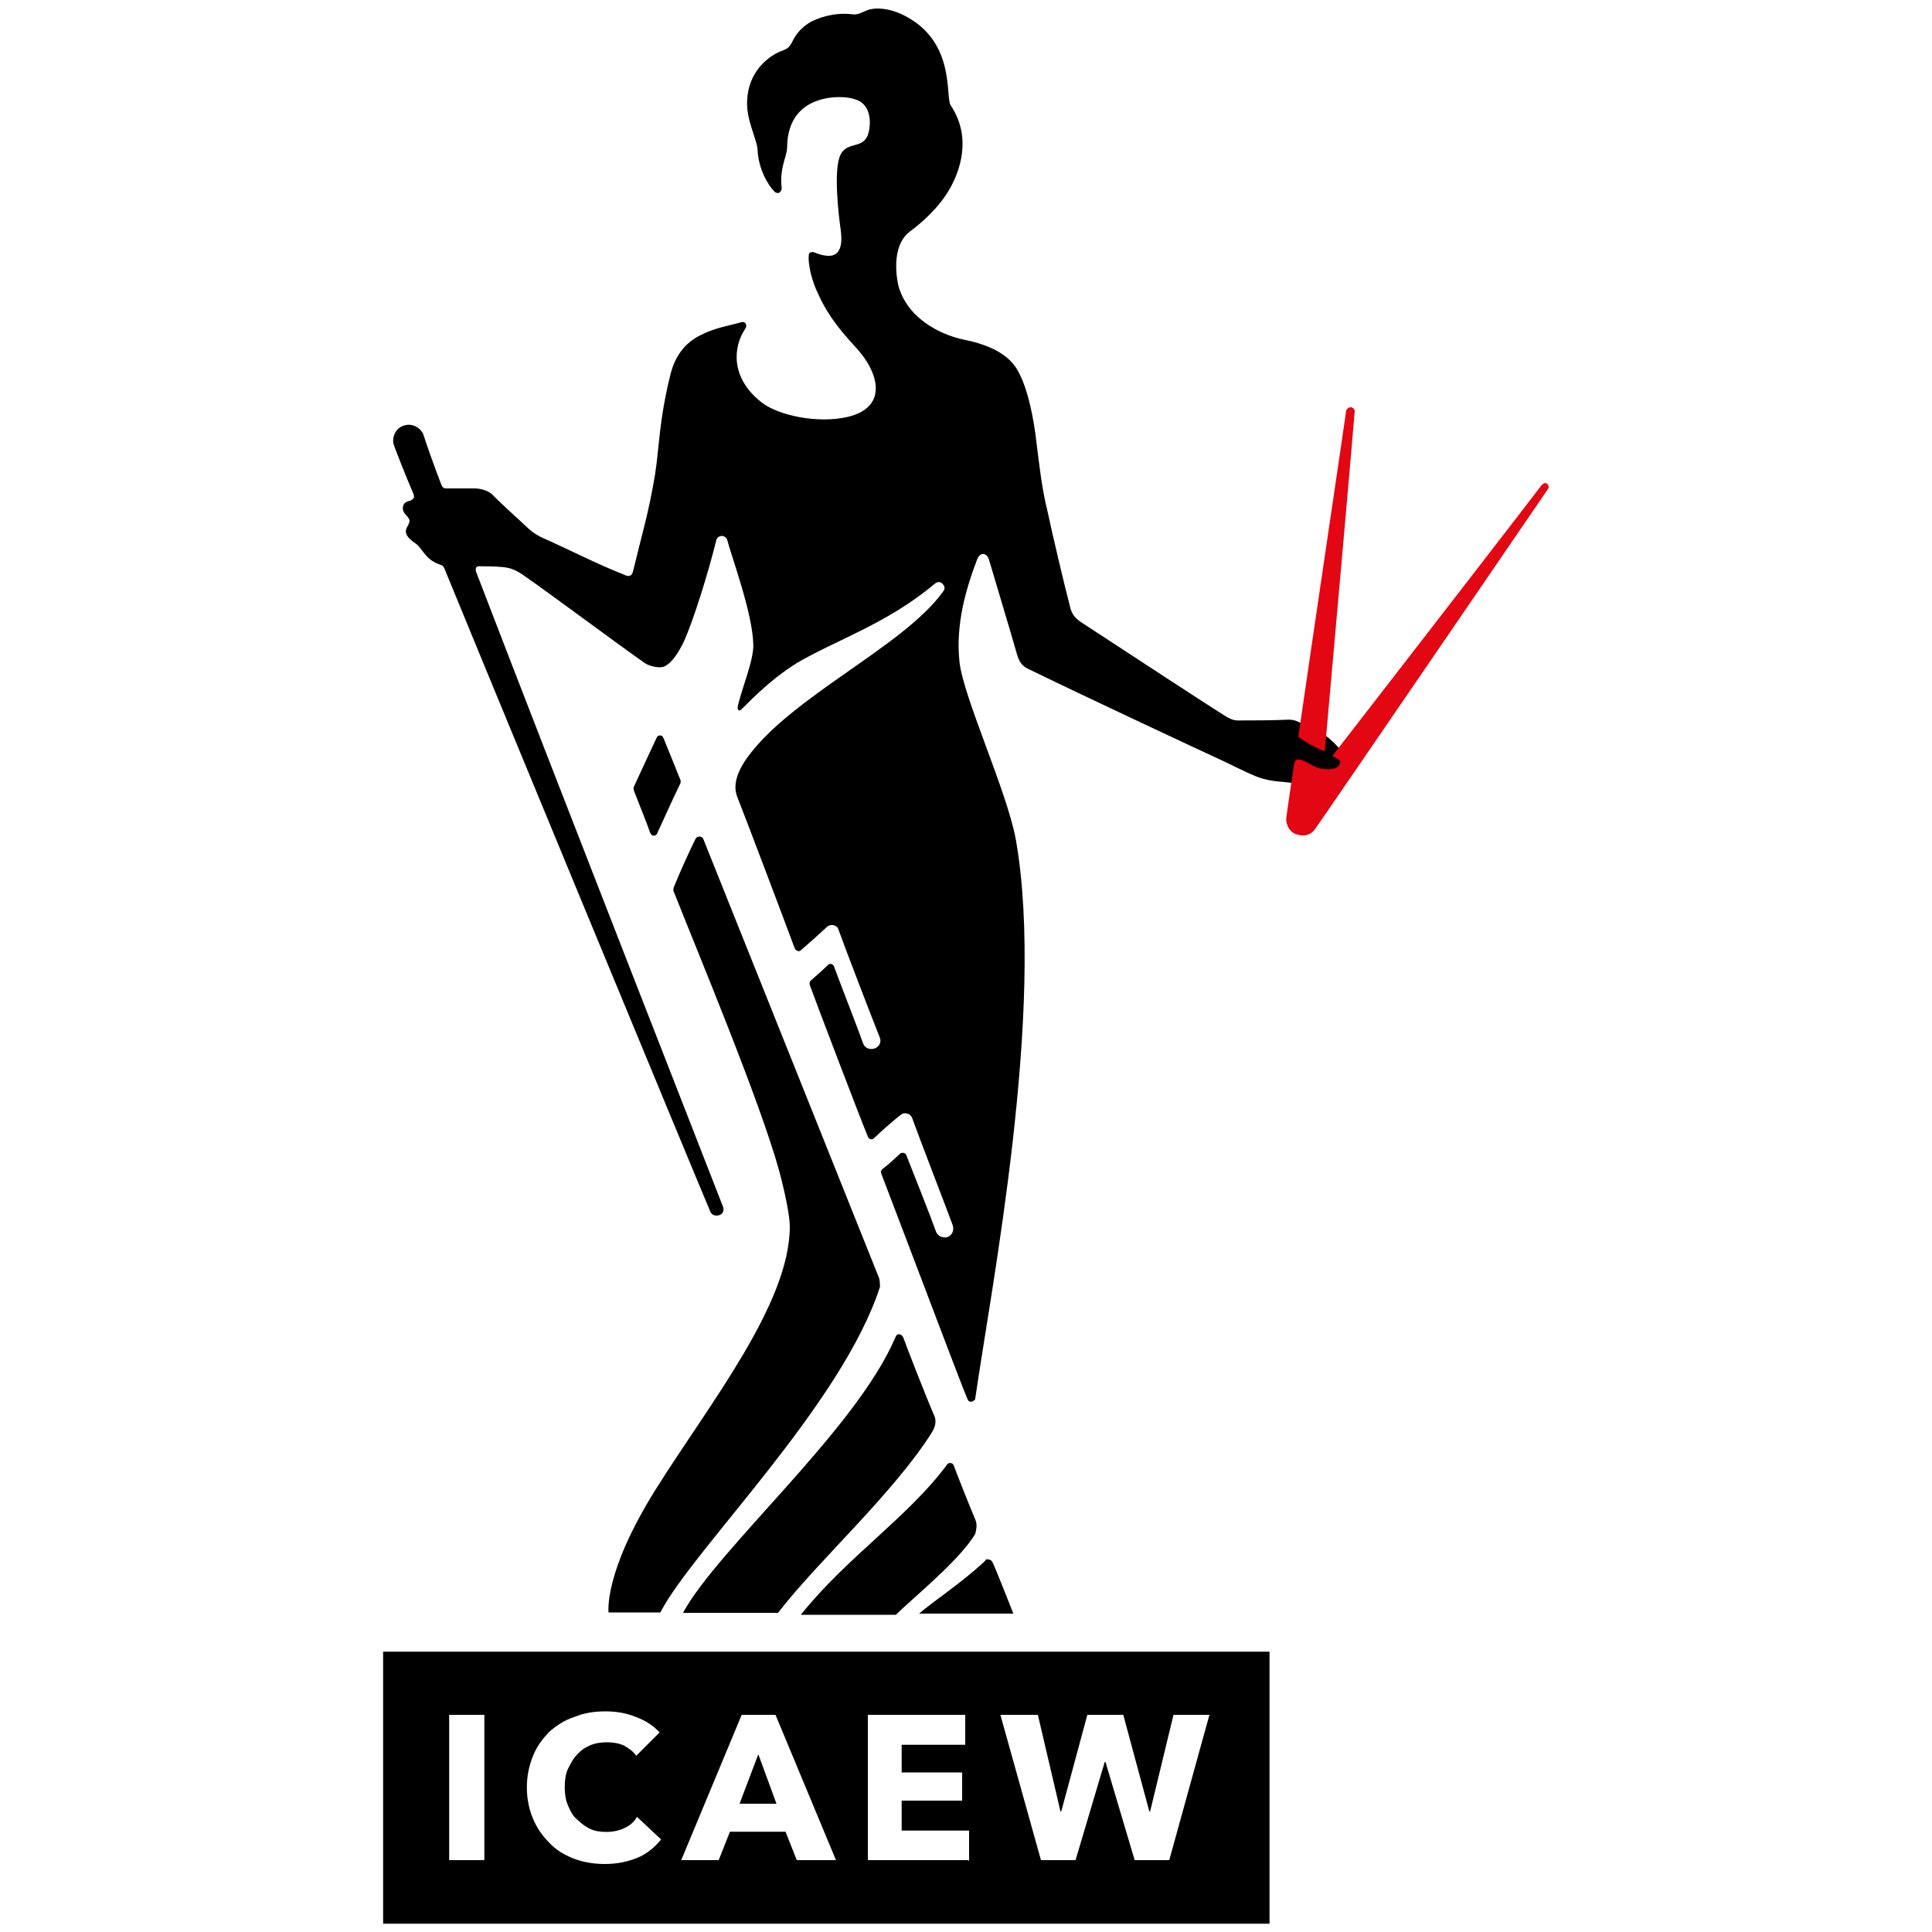 <?xml version="1.0" encoding="utf-8"?>
<!-- Generator: Adobe Illustrator 23.0.1, SVG Export Plug-In . SVG Version: 6.00 Build 0)  -->
<svg version="1.1" id="Layer_1" xmlns="http://www.w3.org/2000/svg" xmlns:xlink="http://www.w3.org/1999/xlink" x="0px" y="0px"
	 viewBox="0 0 1000 1000" style="enable-background:new 0 0 1000 1000;" xml:space="preserve">
<style type="text/css">
	.st0{fill:#E30613;}
</style>
<g>
	<path d="M352.3,404c-0.8-2-8.1-20.2-8.9-22c-0.4-0.4-0.4-1.2-1.2-1.2c-0.8-0.4-2,0-2.4,1.2c-3.6,7.7-8.5,18.2-11.7,25.2
		c-0.4,0.8,0,1.2,0,2c2.8,7.3,6.5,16.3,8.5,22c0.8,2,3.2,1.6,3.6,0c1.2-2.4,8.1-17.9,11.7-25.2C352.3,405.6,352.3,404.8,352.3,404
		 M463.2,692.8c-20.6,47.6-91.4,108.5-109.7,142h49.2c20.6-26.8,60.1-62.1,79.9-93.8c1.6-2.8,2-5.4,1.2-7.7
		c-4.6-10.5-15.1-37.7-16.3-41.1c-0.8-1.6-2-1.6-2.8-1.6C463.5,691.4,463.5,692.4,463.2,692.8 M505,787c-3.6-8.5-10.5-26-11.3-28.4
		c-0.4-0.8-0.8-1.2-1.2-1.2c-0.8-0.4-2,0-2.4,0.8c-20.2,27.2-51.6,47.6-75.6,77.6h49.2c8.1-8.1,32.9-28,41.1-41.9
		C505.4,791.4,505.8,789.4,505,787 M455,661.5c-1.2-3.2-90.6-226.1-91-227.3c0-0.4-0.8-1.2-2-1.2c-0.8,0-1.6,0.4-2,1.2
		c-4,8.1-8.5,18.2-11.3,25.2c0,0.4-0.4,1.2,0,2c11.3,28.8,44.6,108.1,54.7,145c3.2,12.1,5.4,23.2,5.4,28.4
		c0,40.3-42.2,92.6-69.4,136.1c-27.2,43.4-24.4,63.7-24.4,63.7h26.8c16.7-32.5,93.8-107.1,113.7-168.6
		C455.4,664.6,455.4,662.6,455,661.5 M509.8,808c-12.1,11.3-26.4,20.6-34.1,27.2h48.8c0,0-9.7-24.8-10.9-26.8
		c-0.4-0.8-1.2-1.2-2-1.2C510.6,806.8,510.2,807.2,509.8,808 M689.3,383.4c-5-4.6-8.5-6.1-14.3-8.5c-4-1.6-4.6-2.4-8.1-2.4
		c-9.3,0.4-18.6,0.4-24.4,0.4c-2.4,0-4,0.4-8.5-2.4c-4.6-2.8-52-33.7-72.2-47c-3.6-2.4-6.9-4-8.1-10.1c-2-7.3-9.3-38.1-11.7-49.6
		c-2.8-11.3-4-22.8-5.4-33.7c-1.6-15.1-5-28.8-8.5-35.7c-2.4-5.4-7.7-14.3-29.2-18.6c-8.1-1.6-28-8.5-33.7-27.2
		c-0.8-2.8-4.6-21,5.8-28.8c5.4-4,15.1-12.1,21-22.8c4-7.3,11.7-25.2,0-42.6c-2.8-5,2.8-33.7-25.2-47c-6.1-2.8-13.1-4-18.2-2
		c-2.8,1.2-5,2.4-7.3,2c-9.7-1.2-18.6,2-22.8,4.6c-5.4,3.6-7.3,7.3-8.9,10.5c-1.2,2-2,2.8-5.4,4c-6.9,2.8-17.1,10.9-17.5,26
		c-0.4,9.7,5,19.4,5.4,24.8c0.4,10.1,5.4,18.6,8.9,22c0.8,0.8,2.4,0.8,2.8,0c0.8-0.8,0.8-1.6,0.8-2c-1.2-10.1,2.4-15.5,2.8-20.6
		c0-16.3,8.9-22.4,16.3-24.8c5.8-2,14.7-2.4,20.2,0c5.8,2.4,6.9,9.3,6.1,14.7c-0.4,2-0.8,5-3.6,6.9c-3.6,2.4-8.5,1.2-11.3,6.5
		c-4,7.7-0.8,33.3,0,38.5c0.8,6.1,0.4,9.7-1.6,12.1c-2.4,2.8-7.3,2-12.1,0c-0.4,0-0.8-0.4-1.6,0c-0.8,0-1.2,0.8-1.2,1.6
		c-0.4,4,1.2,12.5,5,20.2c6.9,15.5,18.6,26,22,30.5c8.9,10.9,13.9,28-6.9,32.9c-15.5,3.6-35.7-0.8-44.2-7.3
		c-17.1-13.1-14.7-29.6-8.9-38.1c0.8-1.2,0.8-2,0.4-2.8c-0.4-0.8-1.6-1.2-2.4-0.8c-5.4,1.6-13.5,2.8-20.6,6.5
		c-6.9,3.2-13.1,9.3-15.9,20.2c-6.1,24.4-5.8,38.1-8.1,52.4c-3.2,19.4-6.9,31.3-11.3,49.6c-0.4,2-1.6,3.2-3.6,2.4
		c-15.5-6.1-28.8-13.1-43-19.4c-2-0.8-5.4-2.8-8.1-5.4c-7.3-6.9-12.1-10.9-18.6-17.5c-2-1.6-5.4-2.8-8.9-2.8c-5.4,0-10.5,0-14.7,0
		c-1.2,0-2-0.8-2.4-2c-3.6-9.3-8.5-23.2-9.3-26c-0.8-2.4-5-6.1-9.7-4.6c-5,1.2-6.9,6.9-5.4,10.5c0.8,2.4,6.1,15.9,10.1,25.2
		c0,0.4,0.4,1.2,0,2c-0.4,0.4-0.8,0.8-1.6,1.2c-2,0.4-4,1.2-4,4c0,3.6,4.6,4.6,3.2,7.7c-0.4,1.2-1.2,2-1.6,3.6
		c-0.4,2.4,1.6,4.6,5,6.9c3.6,2.4,4.6,8.1,12.5,10.9c1.2,0.4,1.6,0.4,2.4,2c11.7,28.8,134.1,324.9,137.7,333c0.8,2,3.2,2.4,5,1.6
		s2-2.8,1.6-4c-4-10.5-86.5-221-127.9-328.9c0,0-0.4-0.8,0-2c0.4-0.8,1.2-0.8,1.6-0.8c3.2,0,8.1,0,12.1,0.4c5,0.4,8.1,2.4,10.5,4
		c13.5,9.3,48.8,35.7,63.3,45.8c2.4,1.6,7.7,2.8,10.1,1.6c4-2,7.3-7.3,10.1-13.1c5-11.3,12.5-35.3,16.7-52.4c0.4-1.2,1.6-2,2.8-2
		s2.4,0.8,2.8,2c2,8.1,13.1,37.7,13.5,54c0.4,8.1-6.1,23.2-8.1,32.5c0,0.4,0,1.2,0.4,1.6s0.8,0.4,1.6-0.4c1.6-1.2,13.1-14.3,28.8-24
		c19.8-11.7,46.6-20.2,71.4-41.1c1.6-1.2,3.2-0.8,4,0.4c1.2,1.2,1.2,2.4,0,4c-20.6,28.4-78.3,54-101.2,85.7
		c-8.1,11.3-6.1,17.5-5.4,19.8c4.6,11.7,24,62.9,30,79.1c0.4,0.8,2,2,3.2,0.8c2.8-2.4,10.1-8.9,13.5-12.1c2.4-2,5.4-0.4,5.8,1.2
		c3.6,10.1,18.2,48,21.4,55.9c1.2,2.8-0.4,5-2.4,5.8c-2,0.8-5,0.4-6.1-2.4c-2-5.8-12.1-31.7-15.1-39.9c-0.4-1.2-2-2-3.2-0.8
		c-2,2-5.8,5.4-8.9,8.1c-0.4,0.4-0.8,1.2-0.4,2.4c1.2,3.6,26.4,69.8,30,78.3c0.4,1.2,2,2,3.2,0.8c2.8-2.8,12.1-10.9,13.9-12.1
		c1.2-1.2,4.6-1.2,5.8,1.6c3.6,10.1,17.9,47,21,55.5c0.8,2.4,0,5-2.4,6.1c-2,0.8-5,0-6.1-2.4c-2-5.8-13.5-34.9-15.5-39.9
		c-0.4-1.2-2.4-1.6-3.2-0.8s-6.1,5.8-9.3,8.1c-0.8,0.8-0.8,1.6-0.4,2.4c20.2,52.8,42.6,112.5,44.6,116.6c0.4,1.2,1.6,1.6,2.4,1.2
		c0.8-0.4,1.6-0.8,1.6-1.6c8.1-56.5,36.5-201.3,21-289.2c-4.6-25.2-27.2-73.6-29.2-92.2c-2-19,3.2-37.3,9.3-53.2
		c1.6-3.6,5-3.2,6.1,0.8c2.8,9.7,10.1,33.7,13.1,44.2c2,6.9,2.4,10.1,8.1,12.5c27.6,13.5,94.2,44.6,97.8,46.2
		c3.6,1.6,13.1,6.5,19,8.9c11.3,4.6,19.8,1.2,29.2,6.9c2,1.2,6.9,1.6,8.5-0.4c1.6-2.4,6.9-9.3,10.5-14.7c0-0.4-0.4-0.8-0.4-1.2
		C694.2,388.9,691.7,385.3,689.3,383.4"/>
	<path class="st0" d="M685.7,388.9c5.4-60.1,15.5-174.9,15.5-176.1c0-0.8-0.8-2-2-2s-2,0.8-2.4,1.6c0,0.8-15.9,107.5-24.8,169
		C677.2,385.3,681.9,387.3,685.7,388.9"/>
	<path class="st0" d="M800.9,250.5c-0.8-0.8-2-0.4-2.8,0.4c-0.8,1.2-71.4,92.6-108.5,140.4c2.4,1.2,4.6,2.4,4,3.6
		c-0.8,3.6-6.1,3.6-10.5,2.8c-3.6-0.8-8.1-4.6-10.9-4.6c-1.2,0-2,0.4-2.4,2.4c-2.4,16.3-4,27.2-4,27.6c-0.4,4,2,8.1,5.8,8.9
		c3.6,1.2,7.3,0,9.3-3.2c2.4-3.2,119.8-174.9,120.6-176.1C801.7,252.6,801.7,251.3,800.9,250.5"/>
	<path d="M198.3,995.7h458.8V854.9H198.3V995.7z M250.7,962.8h-18.2v-75.2h18.2V962.8z M329.9,961.6c-5,2-10.5,3.2-16.7,3.2
		c-5.8,0-10.9-0.8-16.3-2.8c-5-2-9.3-4.6-12.5-8.1c-3.6-3.6-6.5-7.7-8.5-12.5c-2-4.8-3.2-10.1-3.2-16.3c0-6.1,1.2-11.3,3.2-16.3
		c2-5,5-8.9,8.5-12.5c3.6-3.2,8.1-6.1,13.1-7.7c5-2,10.1-2.8,15.9-2.8c5.4,0,10.5,0.8,15.5,2.8c5.4,2,9.3,4.6,12.5,8.1l-12.1,12.1
		c-1.6-2.4-4-4-6.5-5.4c-2.8-1.2-5.8-1.6-8.5-1.6c-3.2,0-6.1,0.4-8.9,1.6c-2.8,1.2-5,2.8-6.9,5c-2,2-3.2,4.6-4.6,7.3
		c-1.2,2.8-1.6,5.8-1.6,9.3c0,3.2,0.4,6.5,1.6,9.3c1.2,2.8,2.4,5.4,4.6,7.3c2.2,2,4,3.6,6.9,5c2.4,1.2,5.4,1.6,8.5,1.6
		c3.6,0,6.9-0.8,9.3-2c2.8-1.2,5-3.2,6.5-5.8l12.5,11.7C338.8,956.2,334.8,959.6,329.9,961.6 M412.4,962.8l-5.8-14.7h-28.8
		l-5.8,14.7h-19.4l31.3-75.2h17.5l31.3,75.2H412.4z M501.2,962.8h-52v-75.2h50.4v15.5h-32.9v14.3h31.3V932h-31.3v15.5h34.9V963h-0.4
		V962.8z M605.2,962.8h-17.9L572.2,912h-0.4l-15.1,50.8h-17.9l-21-75.2h19.4l11.7,50h0.4l13.5-50h18.6l13.5,50h0.4l12.1-50h18.6
		L605.2,962.8z"/>
	<polygon points="382.8,933.6 401.9,933.6 392.5,908 	"/>
</g>
</svg>
